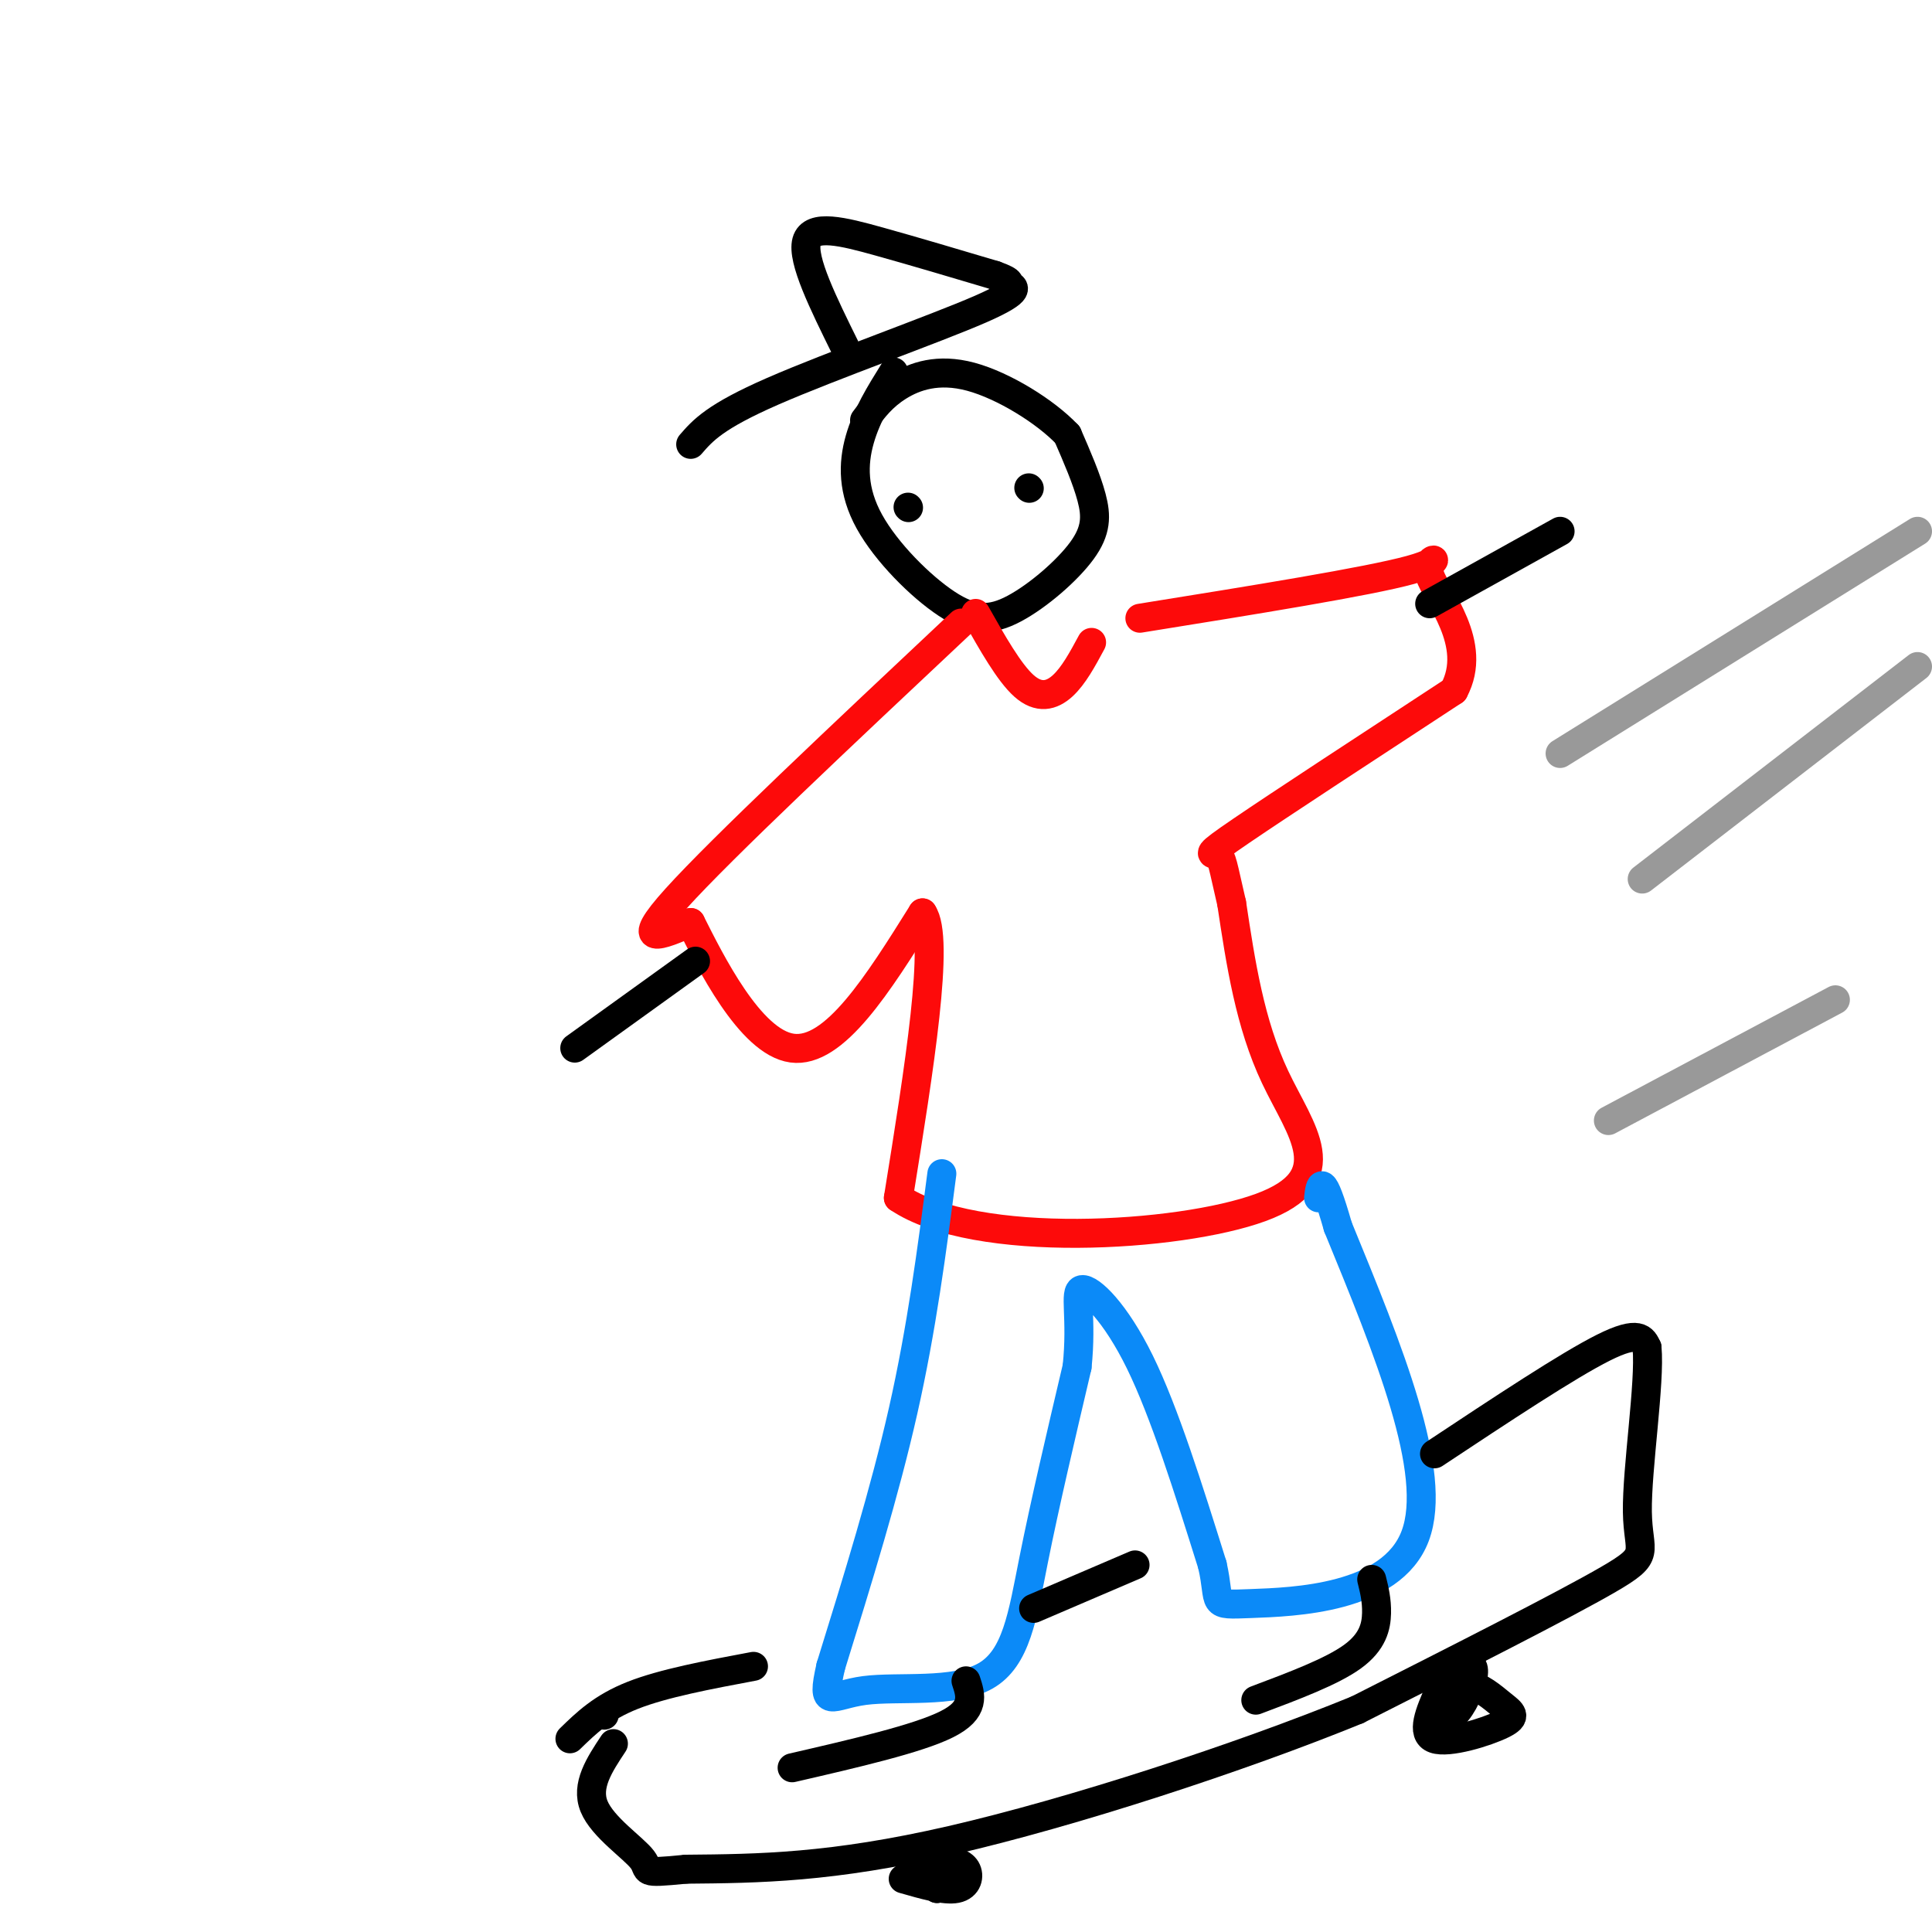 <svg viewBox='0 0 400 400' version='1.1' xmlns='http://www.w3.org/2000/svg' xmlns:xlink='http://www.w3.org/1999/xlink'><g fill='none' stroke='rgb(0,0,0)' stroke-width='6' stroke-linecap='round' stroke-linejoin='round'><path d='M185,77c-2.785,4.478 -5.569,8.957 -7,14c-1.431,5.043 -1.508,10.652 2,17c3.508,6.348 10.600,13.436 16,17c5.400,3.564 9.107,3.605 14,1c4.893,-2.605 10.971,-7.855 14,-12c3.029,-4.145 3.008,-7.184 2,-11c-1.008,-3.816 -3.004,-8.408 -5,-13'/><path d='M221,90c-4.488,-4.762 -13.208,-10.167 -20,-12c-6.792,-1.833 -11.655,-0.095 -15,2c-3.345,2.095 -5.173,4.548 -7,7'/><path d='M175,72c-4.511,-9.133 -9.022,-18.267 -8,-22c1.022,-3.733 7.578,-2.067 15,0c7.422,2.067 15.711,4.533 24,7'/><path d='M206,57c4.124,1.469 2.435,1.641 3,2c0.565,0.359 3.383,0.904 -6,5c-9.383,4.096 -30.967,11.742 -43,17c-12.033,5.258 -14.517,8.129 -17,11'/></g>
<g fill='none' stroke='rgb(253,10,10)' stroke-width='6' stroke-linecap='round' stroke-linejoin='round'><path d='M202,127c3.467,6.133 6.933,12.267 10,15c3.067,2.733 5.733,2.067 8,0c2.267,-2.067 4.133,-5.533 6,-9'/><path d='M199,129c-24.833,23.333 -49.667,46.667 -59,57c-9.333,10.333 -3.167,7.667 3,5'/><path d='M143,191c3.933,7.800 12.267,24.800 21,26c8.733,1.200 17.867,-13.400 27,-28'/><path d='M191,189c3.667,5.167 -0.667,32.083 -5,59'/><path d='M186,248c15.905,10.762 58.167,8.167 75,2c16.833,-6.167 8.238,-15.905 3,-27c-5.238,-11.095 -7.119,-23.548 -9,-36'/><path d='M255,187c-1.845,-7.881 -1.958,-9.583 -3,-10c-1.042,-0.417 -3.012,0.452 5,-5c8.012,-5.452 26.006,-17.226 44,-29'/><path d='M301,143c5.250,-9.738 -3.625,-19.583 -5,-24c-1.375,-4.417 4.750,-3.405 -4,-1c-8.750,2.405 -32.375,6.202 -56,10'/></g>
<g fill='none' stroke='rgb(11,138,248)' stroke-width='6' stroke-linecap='round' stroke-linejoin='round'><path d='M195,243c-2.083,16.000 -4.167,32.000 -8,49c-3.833,17.000 -9.417,35.000 -15,53'/><path d='M172,345c-2.120,9.258 0.081,5.904 7,5c6.919,-0.904 18.555,0.641 25,-3c6.445,-3.641 7.699,-12.469 10,-24c2.301,-11.531 5.651,-25.766 9,-40'/><path d='M223,283c1.083,-10.202 -0.708,-15.708 1,-16c1.708,-0.292 6.917,4.631 12,15c5.083,10.369 10.042,26.185 15,42'/><path d='M251,324c1.917,8.381 -0.792,8.333 8,8c8.792,-0.333 29.083,-0.952 34,-14c4.917,-13.048 -5.542,-38.524 -16,-64'/><path d='M277,254c-3.333,-11.667 -3.667,-8.833 -4,-6'/></g>
<g fill='none' stroke='rgb(0,0,0)' stroke-width='6' stroke-linecap='round' stroke-linejoin='round'><path d='M144,199c0.000,0.000 -25.000,18.000 -25,18'/><path d='M296,125c0.000,0.000 27.000,-15.000 27,-15'/><path d='M125,355c0.000,0.000 0.100,0.100 0.1,0.1'/><path d='M118,360c3.333,-3.250 6.667,-6.500 13,-9c6.333,-2.500 15.667,-4.250 25,-6'/><path d='M214,333c0.000,0.000 21.000,-9.000 21,-9'/><path d='M297,301c13.833,-9.167 27.667,-18.333 35,-22c7.333,-3.667 8.167,-1.833 9,0'/><path d='M341,279c0.679,7.179 -2.125,25.125 -2,34c0.125,8.875 3.179,8.679 -6,14c-9.179,5.321 -30.589,16.161 -52,27'/><path d='M281,354c-24.311,9.933 -59.089,21.267 -84,27c-24.911,5.733 -39.956,5.867 -55,6'/><path d='M142,387c-9.905,0.976 -7.167,0.417 -9,-2c-1.833,-2.417 -8.238,-6.690 -10,-11c-1.762,-4.310 1.119,-8.655 4,-13'/><path d='M187,389c4.315,1.238 8.631,2.476 11,2c2.369,-0.476 2.792,-2.667 2,-4c-0.792,-1.333 -2.798,-1.810 -4,-1c-1.202,0.810 -1.601,2.905 -2,5'/><path d='M194,391c0.756,-0.156 3.644,-3.044 3,-4c-0.644,-0.956 -4.822,0.022 -9,1'/><path d='M298,350c-1.962,4.485 -3.923,8.970 -1,10c2.923,1.030 10.732,-1.394 14,-3c3.268,-1.606 1.995,-2.394 0,-4c-1.995,-1.606 -4.713,-4.030 -7,-4c-2.287,0.030 -4.144,2.515 -6,5'/><path d='M298,354c-0.507,1.437 1.225,2.530 3,1c1.775,-1.530 3.593,-5.681 4,-8c0.407,-2.319 -0.598,-2.805 -2,-2c-1.402,0.805 -3.201,2.903 -5,5'/><path d='M200,348c1.000,3.000 2.000,6.000 -4,9c-6.000,3.000 -19.000,6.000 -32,9'/><path d='M284,327c0.533,2.156 1.067,4.311 1,7c-0.067,2.689 -0.733,5.911 -5,9c-4.267,3.089 -12.133,6.044 -20,9'/></g>
<g fill='none' stroke='rgb(153,153,153)' stroke-width='6' stroke-linecap='round' stroke-linejoin='round'><path d='M323,156c0.000,0.000 74.000,-46.000 74,-46'/><path d='M340,182c0.000,0.000 57.000,-44.000 57,-44'/><path d='M333,232c0.000,0.000 47.000,-25.000 47,-25'/></g>
<g fill='none' stroke='rgb(0,0,0)' stroke-width='6' stroke-linecap='round' stroke-linejoin='round'><path d='M188,105c0.000,0.000 0.100,0.100 0.1,0.1'/><path d='M213,101c0.000,0.000 0.100,0.100 0.1,0.1'/></g>
</svg>